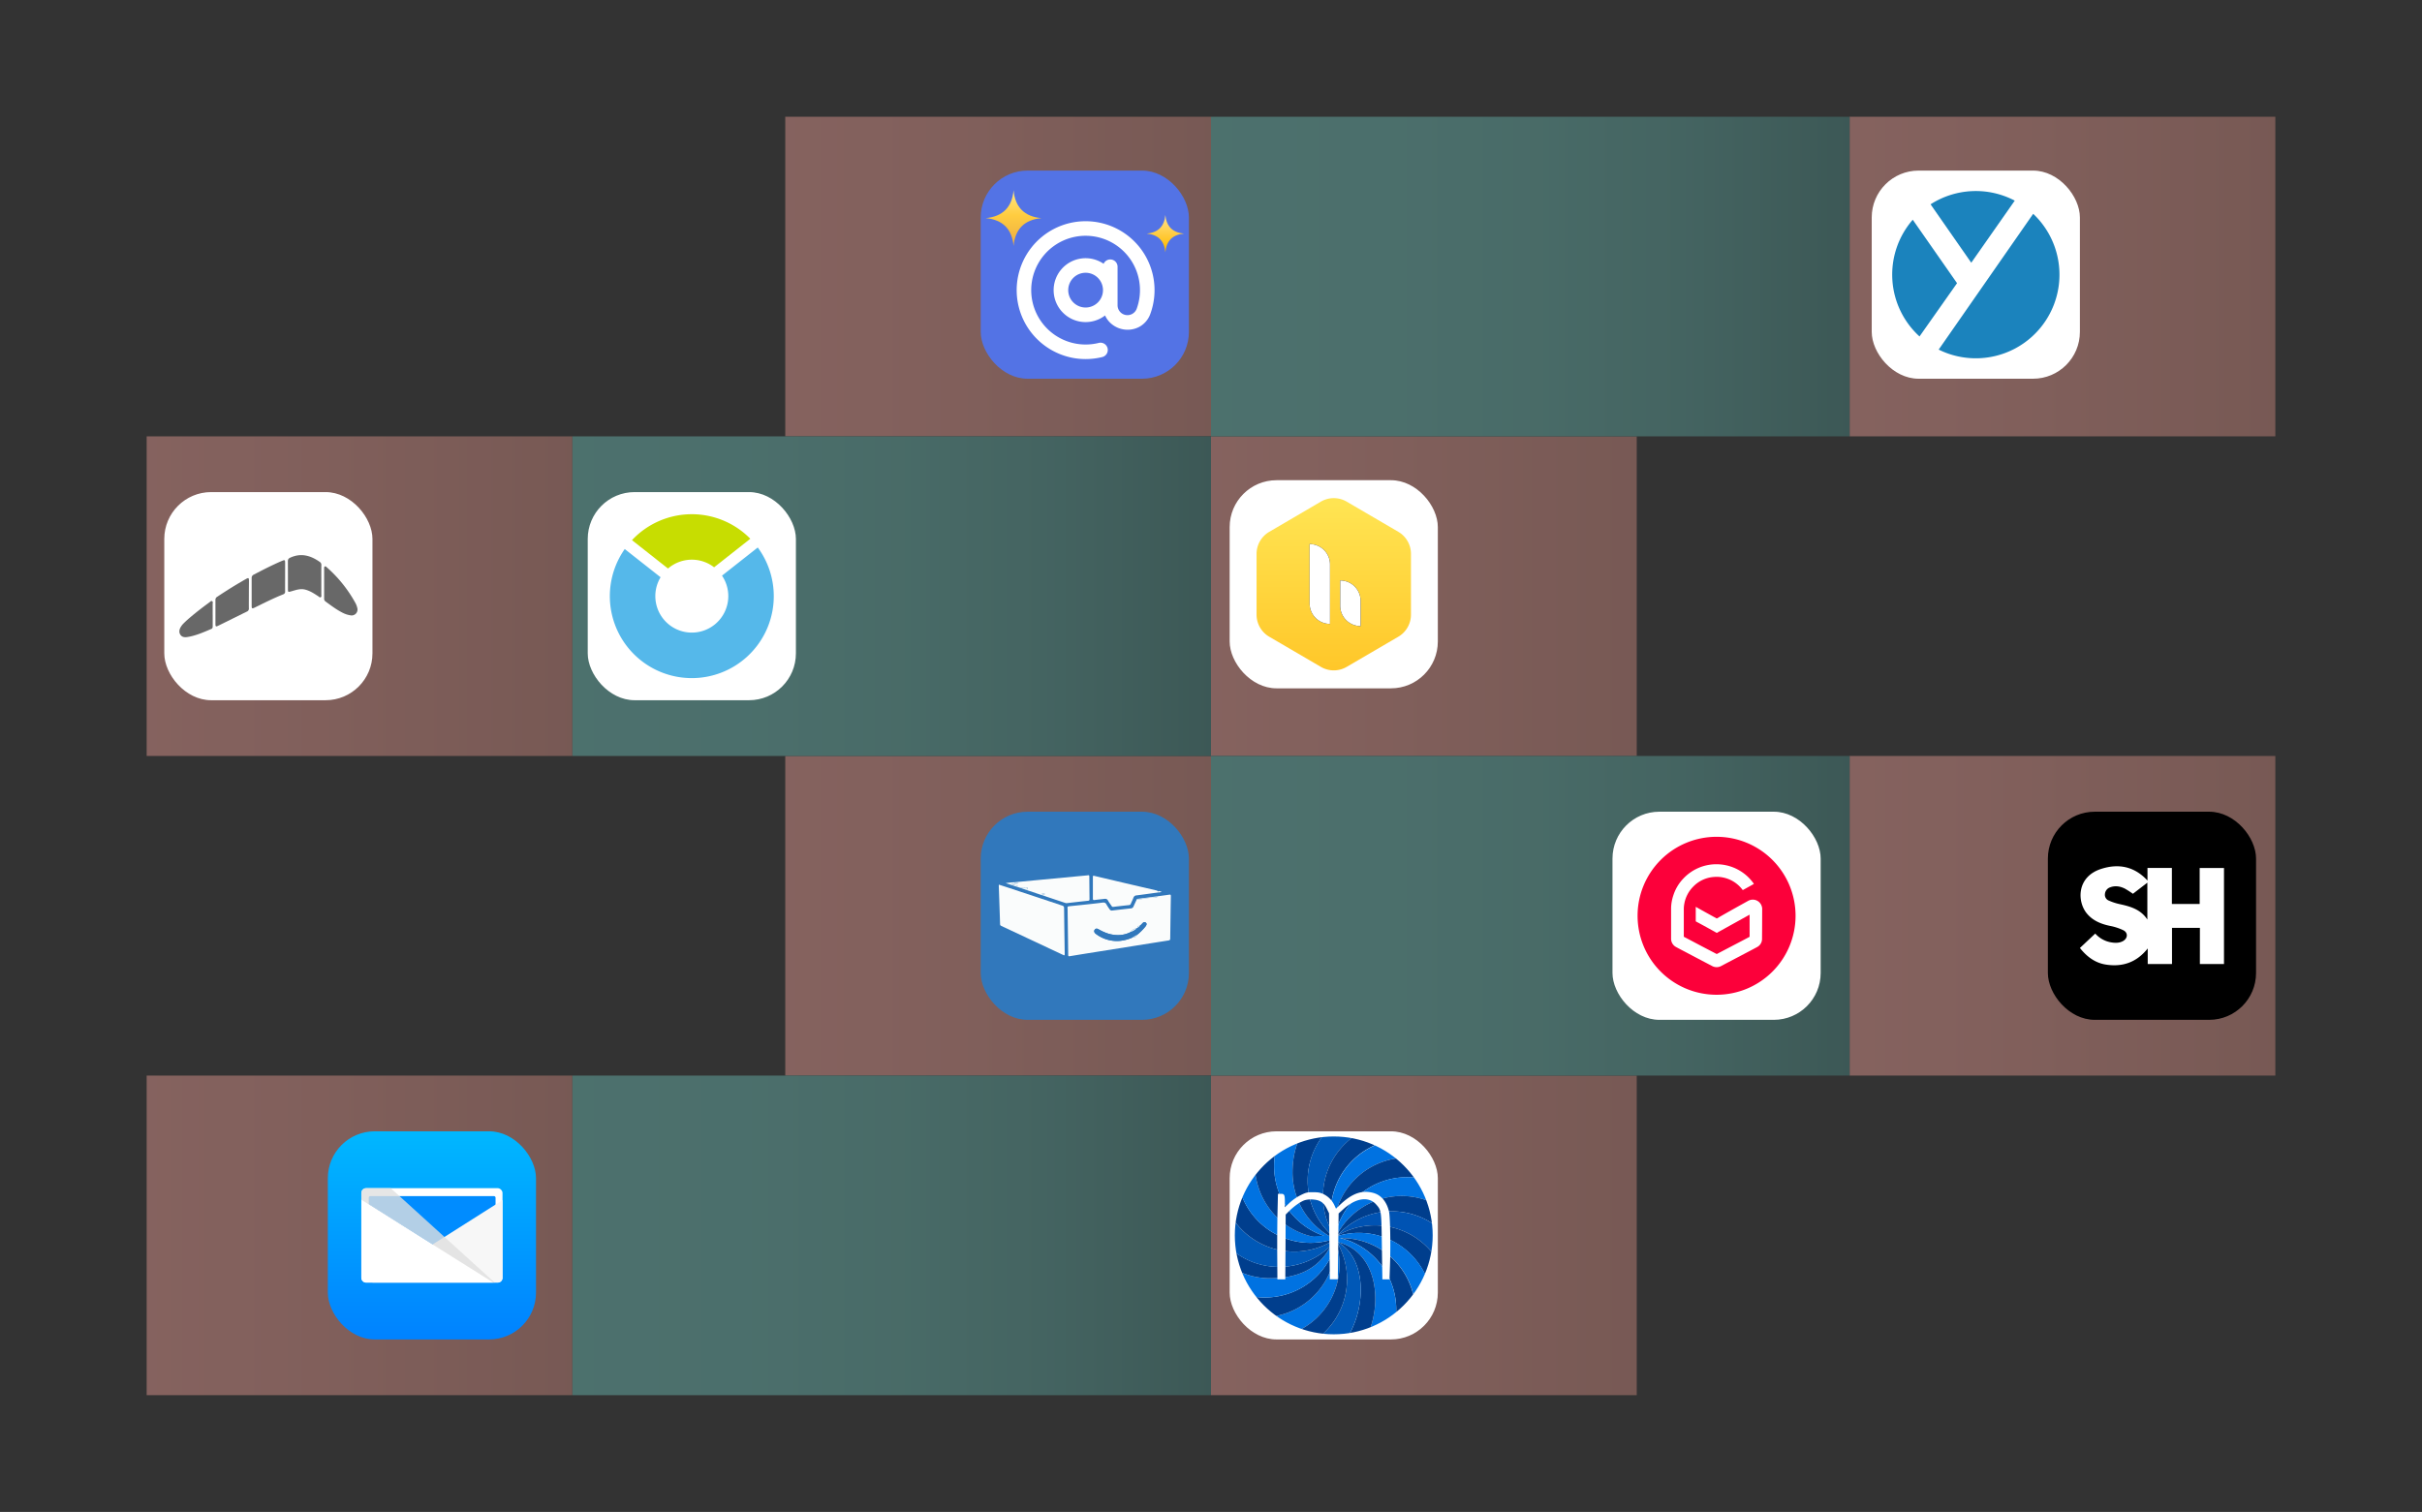 <svg xmlns="http://www.w3.org/2000/svg" xmlns:xlink="http://www.w3.org/1999/xlink" viewBox="0 0 2150.84 1342.92"><rect x="0" y="0" width="2150.84" height="1342.92" fill="#333333" stroke="none"/><defs><style>.cls-1{fill:none;}.cls-2{isolation:isolate;}.cls-3{opacity:0.4;}.cls-4{fill:url(#linear-gradient);}.cls-5{fill:url(#linear-gradient-2);}.cls-6{fill:url(#linear-gradient-3);}.cls-7{fill:url(#linear-gradient-4);}.cls-8{fill:url(#linear-gradient-5);}.cls-9{fill:url(#linear-gradient-6);}.cls-10{fill:url(#linear-gradient-7);}.cls-11{fill:url(#linear-gradient-8);}.cls-12{fill:url(#linear-gradient-9);}.cls-13{fill:url(#linear-gradient-10);}.cls-14{fill:url(#linear-gradient-11);}.cls-15{fill:url(#linear-gradient-12);}.cls-16,.cls-24{fill:#fff;}.cls-17{clip-path:url(#clip-path);}.cls-18{fill:#0072e1;}.cls-19{fill:#003e8d;}.cls-20{fill:#0058b7;}.cls-21{fill:#0053b3;}.cls-22,.cls-23,.cls-24{fill-rule:evenodd;}.cls-22{fill:url(#linear-gradient-13);}.cls-25{fill:#fc003a;}.cls-26{fill:url(#linear-gradient-14);}.cls-27{fill:#008cff;}.cls-28{fill:#f7f7f7;}.cls-29{fill:#e0e0e0;opacity:0.8;mix-blend-mode:multiply;}.cls-30{fill:#c7dd01;}.cls-31{fill:#55b8ea;}.cls-32{fill:#686868;}.cls-33{fill:#1b83bd;}.cls-34{fill:#3178bc;}.cls-35{fill:#fafcfc;}.cls-36{fill:#f2f9f9;}.cls-37{fill:#5373e5;}.cls-38{fill:url(#linear-gradient-15);}.cls-39{fill:url(#linear-gradient-16);}</style><linearGradient id="linear-gradient" x1="1075.42" y1="1097.29" x2="1453.49" y2="1097.29" gradientUnits="userSpaceOnUse"><stop offset="0" stop-color="#ffa89f"/><stop offset="0.39" stop-color="#f5a197"/><stop offset="1" stop-color="#dd9185"/></linearGradient><linearGradient id="linear-gradient-2" x1="130.25" y1="1097.29" x2="508.32" y2="1097.29" xlink:href="#linear-gradient"/><linearGradient id="linear-gradient-3" x1="1075.42" y1="529.52" x2="1453.49" y2="529.52" xlink:href="#linear-gradient"/><linearGradient id="linear-gradient-4" x1="697.35" y1="245.64" x2="1075.42" y2="245.64" xlink:href="#linear-gradient"/><linearGradient id="linear-gradient-5" x1="130.25" y1="529.52" x2="508.32" y2="529.52" xlink:href="#linear-gradient"/><linearGradient id="linear-gradient-6" x1="1642.52" y1="813.4" x2="2020.59" y2="813.4" xlink:href="#linear-gradient"/><linearGradient id="linear-gradient-7" x1="697.35" y1="813.4" x2="1075.42" y2="813.4" xlink:href="#linear-gradient"/><linearGradient id="linear-gradient-8" x1="1642.52" y1="245.64" x2="2020.59" y2="245.64" xlink:href="#linear-gradient"/><linearGradient id="linear-gradient-9" x1="508.32" y1="1097.29" x2="1075.42" y2="1097.29" gradientUnits="userSpaceOnUse"><stop offset="0" stop-color="#71ccc3"/><stop offset="0.27" stop-color="#6fc8c0"/><stop offset="0.51" stop-color="#68beb5"/><stop offset="0.75" stop-color="#5caba4"/><stop offset="0.97" stop-color="#4b928c"/><stop offset="1" stop-color="#498e89"/></linearGradient><linearGradient id="linear-gradient-10" x1="1075.42" y1="813.4" x2="1642.52" y2="813.4" xlink:href="#linear-gradient-9"/><linearGradient id="linear-gradient-11" x1="508.32" y1="529.52" x2="1075.42" y2="529.52" xlink:href="#linear-gradient-9"/><linearGradient id="linear-gradient-12" x1="1075.42" y1="245.64" x2="1642.52" y2="245.64" xlink:href="#linear-gradient-9"/><clipPath id="clip-path"><circle class="cls-1" cx="1184.43" cy="1097.29" r="87.85"/></clipPath><linearGradient id="linear-gradient-13" x1="1664.19" y1="1680.33" x2="1664.19" y2="1677.78" gradientTransform="matrix(53.7, 0, 0, -59.93, -88181.03, 101149.05)" gradientUnits="userSpaceOnUse"><stop offset="0" stop-color="#ffe452"/><stop offset="1" stop-color="#ffc628"/></linearGradient><linearGradient id="linear-gradient-14" x1="383.56" y1="1189.72" x2="383.56" y2="1004.85" gradientUnits="userSpaceOnUse"><stop offset="0" stop-color="#0082ff"/><stop offset="1" stop-color="#00b7ff"/></linearGradient><linearGradient id="linear-gradient-15" x1="900.1" y1="2110.02" x2="900.1" y2="2049.89" gradientTransform="matrix(1, 0, 0, -1, 0, 2275.46)" gradientUnits="userSpaceOnUse"><stop offset="0" stop-color="#ffed91"/><stop offset="0.43" stop-color="#ffcc40"/><stop offset="0.98" stop-color="#e7a645"/></linearGradient><linearGradient id="linear-gradient-16" x1="1034.89" y1="2084.47" x2="1034.89" y2="2051.46" gradientTransform="matrix(1, 0, 0, -1, 0, 2275.46)" gradientUnits="userSpaceOnUse"><stop offset="0" stop-color="#ffe291"/><stop offset="0.92" stop-color="#fb0"/></linearGradient></defs><g class="cls-2"><g id="All_logos" data-name="All logos"><g id="Icons_V04" data-name="Icons V04" class="cls-3"><rect class="cls-4" x="1075.42" y="955.34" width="378.07" height="283.88"/><rect class="cls-5" x="130.25" y="955.34" width="378.07" height="283.88"/><rect class="cls-6" x="1075.42" y="387.58" width="378.07" height="283.88"/><rect class="cls-7" x="697.35" y="103.69" width="378.07" height="283.88"/><rect class="cls-8" x="130.25" y="387.58" width="378.07" height="283.88"/><rect class="cls-9" x="1642.52" y="671.46" width="378.07" height="283.88"/><rect class="cls-10" x="697.35" y="671.46" width="378.07" height="283.88"/><rect class="cls-11" x="1642.52" y="103.69" width="378.07" height="283.88"/><polygon class="cls-12" points="1075.42 955.34 697.35 955.34 508.32 955.34 508.32 1239.23 697.35 1239.23 1075.42 1239.23 1075.42 955.34"/><polygon class="cls-13" points="1075.42 955.34 1453.49 955.34 1642.52 955.34 1642.52 671.46 1453.49 671.46 1075.42 671.46 1075.42 955.34"/><polygon class="cls-14" points="1075.42 387.58 697.35 387.58 508.32 387.58 508.32 671.46 697.35 671.46 1075.42 671.46 1075.42 387.58"/><polygon class="cls-15" points="1453.49 387.58 1642.52 387.58 1642.52 103.69 1075.42 103.69 1075.42 387.58 1453.49 387.58"/></g><g id="Mailstrom"><rect class="cls-16" x="1091.99" y="1004.85" width="184.87" height="184.87" rx="41.62"/><g class="cls-17"><path class="cls-18" d="M1185.93,1101.8c0,1,.08,1.93.08,2.9A65.41,65.41,0,0,1,1065.53,1140a65.11,65.11,0,0,0,4.07,19.35,65.41,65.41,0,0,0,116.33-57.56Z"/><path class="cls-19" d="M1123.3,1152.45a65.37,65.37,0,0,1-56-31.64,65.45,65.45,0,0,0-1.87,15.5c0,1.24,0,2.48.12,3.7A65.4,65.4,0,0,0,1186,1105.8,65.44,65.44,0,0,1,1123.3,1152.45Z"/><path class="cls-18" d="M1185.93,1101.8c-.18-.54-.37-1.09-.57-1.62l-.4-.59c-10,25.81-29.78,35.79-57.19,35.79a65.35,65.35,0,0,1-54.76-29.66,65,65,0,0,0-5.73,15.09,65.42,65.42,0,0,0,118.7-15c0-.37,0-.73,0-1.1C1186,1103.73,1186,1102.76,1185.93,1101.8Z"/><path class="cls-19" d="M1070.46,1059.84a65.07,65.07,0,0,1,10.53-35.57,65.68,65.68,0,0,0-18.64,45.68c0,1.56.08,3.09.18,4.61a65.43,65.43,0,0,0,65.24,60.82c24.91,0,43.48-8.25,54.2-29.12a65.41,65.41,0,0,1-111.51-46.42Z"/><path class="cls-20" d="M1083.91,1046.28a65.17,65.17,0,0,1,12.72-38.77,65.42,65.42,0,1,0,91.89,91.15,65.42,65.42,0,0,1-104.61-52.38Z"/><path class="cls-19" d="M1098.35,1038.5a65.33,65.33,0,0,1,27.51-53.3,65.42,65.42,0,1,0,61.43,114.35,65.43,65.43,0,0,1-88.94-61Z"/><path class="cls-18" d="M1114.35,1034.5a65.44,65.44,0,0,1,41.7-61,65.42,65.42,0,1,0,31.24,126l.25-.11a64.32,64.32,0,0,1-7.77.48A65.42,65.42,0,0,1,1114.35,1034.5Z"/><path class="cls-19" d="M1131.47,1035.83a65.42,65.42,0,0,1,61.92-65.32,65.42,65.42,0,1,0-13.62,129.41c1.17,0,2.32,0,3.47-.1A65.44,65.44,0,0,1,1131.47,1035.83Z"/><path class="cls-18" d="M1147.81,1041.26c0-41.78,29.29-65.42,65.42-65.42a65,65,0,0,1,12.32,1.18,65.11,65.11,0,0,0-28.66-6.61c-1.18,0-2.34,0-3.5.1a65.42,65.42,0,0,0-10.15,129.31l1.34.26A65.4,65.4,0,0,1,1147.81,1041.26Z"/><path class="cls-19" d="M1161.25,1048.72a65.41,65.41,0,0,1,90.18-60.55,65.52,65.52,0,0,0-38.2-12.33c-36.13,0-65.42,23.64-65.42,65.42a65.4,65.4,0,0,0,36.77,58.82c1.28.63,2.58,1.2,3.9,1.75A65.32,65.32,0,0,1,1161.25,1048.72Z"/><path class="cls-20" d="M1240.25,997.3a65.07,65.07,0,0,1,39.62,13.38,65.41,65.41,0,1,0-92.83,90.07,65.4,65.4,0,0,1,53.21-103.45Z"/><path class="cls-19" d="M1247.14,1011.75a65.34,65.34,0,0,1,55.2,30.33,65.42,65.42,0,1,0-117.27,55.74,65.41,65.41,0,0,1,62.07-86.07Z"/><path class="cls-18" d="M1249.59,1028.2a65.42,65.42,0,0,1,63,47.62A65.42,65.42,0,1,0,1184.2,1095c0-.45,0-.91,0-1.36A65.42,65.42,0,0,1,1249.59,1028.2Z"/><path class="cls-19" d="M1249.59,1045.62a65.42,65.42,0,0,1,64.82,56.71,65.41,65.41,0,1,0-130.24-8.71c0,.45,0,.91,0,1.36a64.76,64.76,0,0,0,.57,7.29A65.41,65.41,0,0,1,1249.59,1045.62Z"/><path class="cls-18" d="M1244.75,1062.31a65.43,65.43,0,0,1,64.7,75.11,65.41,65.41,0,1,0-124.52-36.17A65.41,65.41,0,0,1,1244.75,1062.31Z"/><path class="cls-19" d="M1310.17,1127.73a65.41,65.41,0,0,0-124.5-28.07,65.42,65.42,0,0,1,109.55,69.67,65.12,65.12,0,0,0,14.23-31.91A65.88,65.88,0,0,0,1310.17,1127.73Z"/><path class="cls-21" d="M1236.08,1075.94a65.29,65.29,0,0,0-48.66,21.69,65.42,65.42,0,0,1,82.19,99.91,65.8,65.8,0,0,0,25.61-28.21,65.42,65.42,0,0,0-59.14-93.39Z"/><path class="cls-19" d="M1221,1088.38a65.11,65.11,0,0,0-33.54,9.25c-.37.22-.73.46-1.1.69a65.42,65.42,0,0,1,55,117.66,65.43,65.43,0,0,0-20.39-127.6Z"/><path class="cls-18" d="M1206.74,1095.05a65.37,65.37,0,0,0-20.42,3.27,64.72,64.72,0,0,0-6.13,2.37A65.41,65.41,0,0,1,1218,1224.92a65.42,65.42,0,0,0-11.22-129.87Z"/><path class="cls-19" d="M1191.41,1099.72h-.66a65.42,65.42,0,0,1-15.59,128.79,65.42,65.42,0,1,0,16.25-128.8Z"/><path class="cls-18" d="M1190.75,1099.73a65.73,65.73,0,0,0-39.06,2.07,94.24,94.24,0,0,1,35.64,1.34c34.67,7.65,41.85,52.49,26.07,85-11.17,23-33.39,37-55.92,38.15a65.51,65.51,0,0,0,17,2.25l.65,0a65.42,65.42,0,0,0,15.59-128.79Z"/><path class="cls-19" d="M1187.66,1103.22c23.44,12.43,26.08,50.18,12.6,78-14.89,30.69-49.45,45.38-78.17,34.83a54.18,54.18,0,0,0,8.11,4.85,55.9,55.9,0,0,0,27.28,5.44c22.53-1.14,44.75-15.14,55.92-38.15C1229.13,1155.74,1222.05,1111.09,1187.66,1103.22Z"/><path class="cls-20" d="M1187.66,1103.22l-.58-.29a65.43,65.43,0,0,1-78.56,94.89,30.46,30.46,0,0,0,.66,5.08c1.15,5.08,3.67,8.93,7.88,11,1.65.8,3.33,1.49,5,2.12,28.72,10.55,63.28-4.14,78.17-34.83C1213.74,1153.4,1211.1,1115.65,1187.66,1103.22Z"/><path class="cls-19" d="M1196.25,1136.31a65,65,0,0,0-9.17-33.38c-.3-.15-.6-.31-.91-.45a65.43,65.43,0,0,1-77,84.44,52.28,52.28,0,0,0-.68,10.9,65.45,65.45,0,0,0,87.73-61.51Z"/><path class="cls-16" d="M1220.18,1059.76c6.57,2,11.38,7.91,13.36,16.47,1,4.31,1.48,30.18.84,47.36l-.42,12.72h-6.36l-.43-29c-.42-32-.42-32.23-5-37.39-6.51-7.5-18-5.94-28.92,3.81l-4.52,4.1-.35,29.2-.36,29.26h-7.07l-.35-29.33-.35-29.34-2-4.1c-2.62-5.3-5.87-7.56-11.74-8.06a21.73,21.73,0,0,0-7.56.5c-3.46,1-9.33,5-14.21,9.82l-3,3-.14,28.77-.21,28.77h-7l-.14-20.5c-.07-11.31,0-28.34.21-38l.42-17.46h2.62c3.11,0,3.53.85,3.53,7.57v4.38l4.1-3.89a44,44,0,0,1,9.62-6.71c5.09-2.55,6-2.76,11.31-2.76,4.52,0,6.5.35,9.26,1.69a20.69,20.69,0,0,1,9.75,10l1.35,2.9,3.6-3.46c11-10.39,19.87-13.36,30.19-10.32Z"/></g></g><g id="Hiver"><rect class="cls-16" x="1091.99" y="426.52" width="184.87" height="184.87" rx="41.62"/><path class="cls-22" d="M1195.89,445.55l45.83,26.78A22.7,22.7,0,0,1,1253,491.94v54a22.71,22.71,0,0,1-11.26,19.62l-45.83,26.77a22.7,22.7,0,0,1-22.92,0l-45.83-26.77A22.73,22.73,0,0,1,1115.88,546v-54a22.72,22.72,0,0,1,11.26-19.61L1173,445.55A22.7,22.7,0,0,1,1195.89,445.55Z"/><path id="c" class="cls-23" d="M1163,483.25a18.12,18.12,0,0,1,18.12,18.12v52.81A18.12,18.12,0,0,1,1163,536.06Z"/><path id="c-2" data-name="c" class="cls-24" d="M1163,483.25a18.12,18.12,0,0,1,18.12,18.12v52.81A18.12,18.12,0,0,1,1163,536.06Z"/><path id="e" class="cls-23" d="M1190.15,515.58a18.12,18.12,0,0,1,18.12,18.12h0v22.41A18.12,18.12,0,0,1,1190.15,538V515.58Z"/><path id="e-2" data-name="e" class="cls-24" d="M1190.15,515.58a18.12,18.12,0,0,1,18.12,18.12h0v22.41A18.12,18.12,0,0,1,1190.15,538V515.58Z"/></g><g id="Gmelius"><rect class="cls-16" x="1431.96" y="720.97" width="184.87" height="184.87" rx="41.62"/><g id="Logo"><path class="cls-25" d="M1524.4,743.26a70.15,70.15,0,1,0,70.14,70.14A70.14,70.14,0,0,0,1524.4,743.26Z"/><path class="cls-16" d="M1564.76,833.81a8.06,8.06,0,0,1-4.38,7.38c-4.64,2.55-9.29,4.92-13.93,7.38-6,3.18-12,6.28-18,9.47a8.39,8.39,0,0,1-8,0c-8-4.19-16-8.38-24.05-12.66-2.64-1.37-5.28-2.74-7.92-4.19a8.3,8.3,0,0,1-4.38-6.11A5,5,0,0,1,1484,834V807a37.9,37.9,0,0,1,1.92-11.48,38.7,38.7,0,0,1,9-15.22,40.2,40.2,0,0,1,30.25-12.66,40.62,40.62,0,0,1,26.6,10.75,42.65,42.65,0,0,1,5.37,6.1c.09.19.19.28.28.46a.26.26,0,0,0,.09.18l-9.84,5.47c-.27-.28-.46-.64-.73-.91a28.55,28.55,0,0,0-16.85-10.3,27.54,27.54,0,0,0-8.2-.45,28.28,28.28,0,0,0-18.22,8.56,28.7,28.7,0,0,0-7.93,15.21,26.08,26.08,0,0,0-.45,5.29v23.68a.5.5,0,0,0,.36.55c6.29,3.28,12.57,6.65,18.86,9.93,3.28,1.73,6.47,3.37,9.75,5.1a.57.57,0,0,0,.54,0c8-4.19,16-8.38,24-12.57l4.65-2.46a.42.42,0,0,0,.27-.46V812.4c-.09.09-.18.09-.27.18-8.84,4.92-17.58,9.75-26.42,14.67-.73.36-1.46.82-2.19,1.27a.37.37,0,0,1-.45,0c-6-3.37-12.12-6.74-18.22-10a.47.47,0,0,1-.27-.45V805.48c.18.09.27.09.36.18,6,3.37,11.93,6.65,18,10a.77.77,0,0,0,.63,0c9.11-5.28,18.31-10.39,27.52-15.49a8.35,8.35,0,0,1,12.29,5.47,5.88,5.88,0,0,1,.19,1.82C1564.85,816.23,1564.85,825.06,1564.76,833.81Z"/></g></g><g id="Edison_Mail" data-name="Edison Mail"><rect class="cls-26" x="291.13" y="1004.85" width="184.87" height="184.87" rx="41.62"/><rect class="cls-16" x="320.88" y="1055.37" width="125.37" height="83.84" rx="4.21"/><rect class="cls-27" x="327.47" y="1062.39" width="112.61" height="69.79" rx="1.38"/><path class="cls-28" d="M442,1139.2H330.76L446.25,1066v69A4.22,4.22,0,0,1,442,1139.2Z"/><path class="cls-16" d="M438.08,1139.2h-113a4.22,4.22,0,0,1-4.21-4.21v-69.7Z"/><path class="cls-29" d="M439.32,1139.2h-1.19l-117.25-73.57v-6.05a4.22,4.22,0,0,1,4.21-4.21H347Z"/></g><g id="EmailAnalytics"><rect class="cls-16" x="521.93" y="437.08" width="184.87" height="184.87" rx="41.62"/><path class="cls-30" d="M614.36,497.12a32.23,32.23,0,0,1,19.8,6.76l32.15-25.34a72.78,72.78,0,0,0-105.08,1.23l32,25.21A32.27,32.27,0,0,1,614.36,497.12Z"/><path class="cls-31" d="M672.92,486.29l-31.75,25a32.4,32.4,0,1,1-54.54,1.44L554.8,487.67a72.79,72.79,0,1,0,118.12-1.38Z"/></g><g id="Boomerang"><rect class="cls-16" x="145.89" y="437.08" width="184.87" height="184.87" rx="41.62"/><path class="cls-32" d="M285.35,515.42c0,4.24,0,8.47,0,12.71,0,.81.45,1.9-.59,2.36-.85.38-1.46-.44-2.1-.86-3.67-2.42-7.34-4.84-11.68-5.94s-8.21.39-12.19,1.5c-3,.85-3.09.86-3.09-2.29,0-8.15,0-16.3-.05-24.44,0-1.86.72-2.52,2.34-3.24,9.49-4.25,17.88-1.77,25.89,3.81a3.15,3.15,0,0,1,1.51,3C285.3,506.48,285.35,511,285.35,515.42Z"/><path class="cls-32" d="M253.19,512.49c0,4.24-.05,8.47,0,12.7a2.43,2.43,0,0,1-1.7,2.72c-8.6,3.43-16.86,7.6-25.16,11.68-2.55,1.25-2.84,1.07-2.84-1.79,0-8.06,0-16.13,0-24.19a3.14,3.14,0,0,1,1.87-3.22c8.12-4.27,16.28-8.44,24.71-12.06,3-1.27,3.13-1.14,3.13,2.19Z"/><path class="cls-32" d="M221,528.22c0,4-.06,8,0,12a2.78,2.78,0,0,1-1.75,3c-8.46,4.13-16.88,8.35-25.32,12.5-2.24,1.11-2.62.86-2.62-1.63,0-7,0-14.07,0-21.1A3.12,3.12,0,0,1,193,530q12.44-8.34,25.45-15.74c2.22-1.26,2.62-1,2.63,1.45C221.05,519.91,221,524.06,221,528.22Z"/><path class="cls-32" d="M312,546.65a22.56,22.56,0,0,1-8.21-2.64c-5.29-2.71-10-6.34-14.75-9.79a2.92,2.92,0,0,1-1.19-2.69q0-13.18,0-26.37c0-.71-.16-1.56.58-2s1.32.31,1.83.77a117.57,117.57,0,0,1,25,31,18.13,18.13,0,0,1,2.1,5.32A5.25,5.25,0,0,1,312,546.65Z"/><path class="cls-32" d="M188.88,546c0,3.43,0,6.87,0,10.3,0,1-.14,1.88-1.22,2.34-6.9,2.93-13.74,6-21.23,7.18-2.38.36-4.7.22-6.22-2s-1-4.74.36-7a16.81,16.81,0,0,1,2.52-3.17c2-2,4.07-3.84,6.21-5.64,5.43-4.58,11.07-8.9,16.81-13.1.67-.48,1.32-1.46,2.27-.92s.47,1.6.48,2.44c0,3.19,0,6.38,0,9.58Z"/></g><g id="SalesHandy"><rect x="1818.6" y="720.97" width="184.87" height="184.87" rx="41.62"/><path class="cls-16" d="M1953.61,824.15h-24.78v32.09h-21.57V842.43c-9.87,12.47-22.53,16.67-37.32,14.3-9.56-1.53-16.87-7.15-22.89-14.72l13.62-12.8a24.2,24.2,0,0,0,14.75,7.91c3.28.5,6.59.49,9.66-1.11,4.48-2.34,5-7.45.55-9.75a48.89,48.89,0,0,0-12.11-3.92c-7.76-1.67-14.79-4.5-20.07-10.69-9-10.55-9.53-32.82,12.5-39.88,15.32-4.91,29.39-2.35,41.11,10.35V770.9h21.67v32h24.68V771H1975v85.28h-21.41Zm-59.5-30.27a78.3,78.3,0,0,0-7.27-4.67c-4.09-2-8.44-2.76-12.87-1.09a6.83,6.83,0,0,0-4.7,6,5.5,5.5,0,0,0,3.6,5.85,48.44,48.44,0,0,0,9.08,3c9.6,2.08,18.92,4.56,25,13.77V784Z"/></g><g id="Yesware"><rect class="cls-16" x="1662.17" y="151.52" width="184.87" height="184.87" rx="41.62"/><path class="cls-33" d="M1698.61,195.17a74.27,74.27,0,0,0,6,103.67l33.33-47.32Z"/><path class="cls-33" d="M1789.19,178.21a74.33,74.33,0,0,0-74.76,3.27l36.13,51.88Z"/><path class="cls-33" d="M1805.56,189.91l-83.93,120.61a74.28,74.28,0,0,0,83.93-120.61Z"/></g><g id="SaneBox"><rect class="cls-34" x="870.93" y="720.97" width="184.87" height="184.87" rx="41.62"/><path class="cls-34" d="M1028.23,792.73a10.54,10.54,0,0,0,3.47-.59c-1.16-.35-2.24-.93-3.47-.61a3.64,3.64,0,0,0-1.27-.69q-27.63-6.44-55.23-12.94c-1.25-.29-1.22.24-1.21,1.11,0,6.34.08,12.68,0,19,0,1.23.42,1.47,1.52,1.34,2.86-.36,5.75-.62,8.61-1,1.48-.18,2.56,0,3.35,1.56.89,1.73,2.18,3.25,3.24,4.9a1.36,1.36,0,0,0,1.52.62c4.58-.53,9.17-1.07,13.76-1.55a1.8,1.8,0,0,0,1.71-1.22c.74-1.82,1.64-3.57,2.34-5.41a2.88,2.88,0,0,1,2.66-2C1015.6,794.49,1021.92,793.6,1028.23,792.73Zm-127.52-9.08a54.25,54.25,0,0,0-7.6.76l11.21,3.68.41.09,7.46,2.54L946,802a3.33,3.33,0,0,0,1.44.19c6.28-.72,12.57-1.45,18.86-2.11,1-.1,1.27-.49,1.25-1.42q-.13-10.08-.18-20.15c0-.83-.23-1.19-1.13-1.07-1.4.2-2.82.3-4.23.43l-36.49,3.45Zm108.56,15.7c-.89,1.93-1.79,3.85-2.65,5.79a2.59,2.59,0,0,1-2.17,1.73q-8.37.95-16.75,1.91a2.24,2.24,0,0,1-2.34-1.12,46.13,46.13,0,0,1-2.77-4.25c-.85-1.72-2.06-1.88-3.73-1.65-4.32.58-8.66,1-13,1.52-5.53.6-11.07,1.15-16.6,1.71-.94.09-1.33.51-1.27,1.48.1,1.42.1,2.84.11,4.26q.27,18.6.51,37.19c0,1,0,1.67,1.38,1.44,8.87-1.49,17.76-2.89,26.64-4.31l31.5-5q14.77-2.35,29.56-4.68c1-.16,1.49-.52,1.51-1.66q.22-18.93.57-37.85c0-1-.33-1.31-1.34-1.16-3.62.53-7.24,1-10.86,1.48q-8.62,1.11-17.24,2.22C1009.72,798.44,1009.33,798.69,1009.27,799.35ZM887.06,785.76a5.34,5.34,0,0,0-.1.8c.39,11.46.8,22.92,1.16,34.38,0,.89.49,1.19,1.18,1.52q27.11,12.7,54.21,25.45c2,.94,2,.91,2-1.27-.2-13.38-.42-26.76-.57-40.14a2,2,0,0,0-1.64-2.14q-24.22-8-48.42-16.07C892.3,787.44,889.71,786.62,887.06,785.76Z"/><path class="cls-35" d="M1027.58,796.14c3.62-.49,7.24-.95,10.86-1.48,1-.15,1.35.12,1.34,1.16q-.33,18.93-.57,37.85c0,1.14-.51,1.5-1.51,1.66q-14.78,2.31-29.56,4.68l-31.5,5c-8.88,1.42-17.77,2.82-26.64,4.31-1.42.23-1.37-.46-1.38-1.44q-.24-18.58-.51-37.19c0-1.42,0-2.84-.11-4.26-.06-1,.33-1.39,1.27-1.48,5.53-.56,11.07-1.11,16.6-1.71,4.33-.47,8.67-.94,13-1.52,1.67-.23,2.88-.07,3.73,1.65a46.13,46.13,0,0,0,2.77,4.25,2.24,2.24,0,0,0,2.34,1.12q8.37-1,16.75-1.91a2.59,2.59,0,0,0,2.17-1.73c.86-1.94,1.76-3.86,2.65-5.79,1.44-.91,3.09-.46,4.63-.75a59.41,59.41,0,0,1,10.64-1.23c.7,0,1.41-.14,2.12-.16S1027.58,796.76,1027.58,796.14Zm-17.84,28.19a17.7,17.7,0,0,0-4.44,1.86,1.37,1.37,0,0,0-.67,1.38c-6.39,3.46-13.1,3.71-20,1.85a42.9,42.9,0,0,1-9.24-4.12c-1.13-.62-2.34-.77-3.22.44s-.46,2.37.52,3.36a6.73,6.73,0,0,0,.77.62,30.82,30.82,0,0,0,21.73,5.9,36.52,36.52,0,0,0,10.35-2.85c1.91,0,3.55-.52,4.31-2.52a46.58,46.58,0,0,0,7.46-7.46c1.09-1.43,1.18-2.56.18-3.29-1.27-1-2.2-.21-3.1.69a12.5,12.5,0,0,1-2.23,2.13c-1.8.13-2.18.46-2.05,1.76Z"/><path class="cls-35" d="M887.06,785.76c2.65.86,5.24,1.68,7.82,2.53q24.21,8,48.42,16.07a2,2,0,0,1,1.64,2.14c.15,13.38.37,26.76.57,40.14,0,2.18,0,2.21-2,1.27q-27.1-12.72-54.21-25.45c-.69-.33-1.15-.63-1.18-1.52-.36-11.46-.77-22.92-1.16-34.38A5.34,5.34,0,0,1,887.06,785.76Z"/><path class="cls-35" d="M904.73,788.18l-.41-.09c-.07-1.05-.91-1.26-1.69-1.49-1.56-.45-3.14-.86-4.71-1.29,2-.65,4.14-.07,6.57-.75-1.52-.72-2.91.31-3.78-.91l24.76-2.35L962,777.85c1.41-.13,2.83-.23,4.23-.43.9-.12,1.12.24,1.13,1.07q.06,10.08.18,20.15c0,.93-.23,1.32-1.25,1.42-6.29.66-12.58,1.39-18.86,2.11A3.33,3.33,0,0,1,946,802l-33.76-11.26c-.08-.38-.61-.71-.11-1.14,1.27-1.1,0-1.15-.6-1.31a3,3,0,0,0-2.05.24,1.65,1.65,0,0,1-1.55.13A6.54,6.54,0,0,0,904.73,788.18Zm21.69,5.26c-.31.17-1.06-.12-1,.6s.73.67,1.26.69,1,0,1-.55C927.72,793.4,927,793.53,926.42,793.44Z"/><path class="cls-35" d="M1028.23,792.73c-6.31.87-12.63,1.76-19,2.57a2.88,2.88,0,0,0-2.66,2c-.7,1.84-1.6,3.59-2.34,5.41a1.8,1.8,0,0,1-1.71,1.22c-4.59.48-9.18,1-13.76,1.55a1.36,1.36,0,0,1-1.52-.62c-1.06-1.65-2.35-3.17-3.24-4.9-.79-1.53-1.87-1.74-3.35-1.56-2.86.35-5.75.61-8.61,1-1.1.13-1.53-.11-1.52-1.34,0-6.33,0-12.67,0-19,0-.87,0-1.4,1.21-1.11q27.6,6.54,55.23,12.94a3.64,3.64,0,0,1,1.27.69C1028.34,791.93,1028.73,792.33,1028.23,792.73Z"/><path class="cls-36" d="M900.71,783.65c.87,1.22,2.26.19,3.78.91-2.43.68-4.54.1-6.57.75,1.57.43,3.15.84,4.71,1.29.78.23,1.62.44,1.69,1.49l-11.21-3.68A54.25,54.25,0,0,1,900.71,783.65Z"/><path class="cls-36" d="M1027.58,796.14c0,.62-.19,1.05-.92,1.07s-1.42.16-2.12.16a59.41,59.41,0,0,0-10.64,1.23c-1.54.29-3.19-.16-4.63.75.06-.66.45-.91,1.07-1Q1019,797.27,1027.58,796.14Z"/><path class="cls-36" d="M904.73,788.18a6.54,6.54,0,0,1,3.15.46,1.65,1.65,0,0,0,1.55-.13,3,3,0,0,1,2.05-.24c.63.16,1.87.21.6,1.31-.5.43,0,.76.11,1.14Z"/><path class="cls-36" d="M1028.23,792.73c.5-.4.11-.8,0-1.2,1.23-.32,2.31.26,3.47.61A10.54,10.54,0,0,1,1028.23,792.73Z"/><path class="cls-34" d="M1012.19,822.32a12.5,12.5,0,0,0,2.23-2.13c.9-.9,1.83-1.64,3.1-.69,1,.73.91,1.86-.18,3.29a46.58,46.58,0,0,1-7.46,7.46l-4.31,2.52a36.52,36.52,0,0,1-10.35,2.85,30.82,30.82,0,0,1-21.73-5.9,6.73,6.73,0,0,1-.77-.62c-1-1-1.41-2.13-.52-3.36s2.09-1.06,3.22-.44a42.9,42.9,0,0,0,9.24,4.12c6.87,1.86,13.58,1.61,20-1.85a17,17,0,0,0,5.11-3.24l.4-.25A6.32,6.32,0,0,0,1012.19,822.32Z"/><path class="cls-36" d="M1009.74,824.33a17,17,0,0,1-5.11,3.24,1.37,1.37,0,0,1,.67-1.38A17.7,17.7,0,0,1,1009.74,824.33Z"/><path class="cls-36" d="M1005.57,832.77l4.31-2.52C1009.12,832.25,1007.48,832.75,1005.57,832.77Z"/><path class="cls-36" d="M1012.19,822.32a6.32,6.32,0,0,1-2.05,1.76C1010,822.78,1010.39,822.45,1012.19,822.32Z"/><path class="cls-36" d="M926.42,793.44c.59.09,1.3,0,1.26.74,0,.53-.58.56-1,.55s-1.22,0-1.26-.69S926.11,793.61,926.42,793.44Z"/></g><g id="Clean_Email" data-name="Clean Email"><rect class="cls-37" x="870.93" y="151.52" width="184.87" height="184.87" rx="41.62"/><path class="cls-16" d="M964.06,196.49a61.22,61.22,0,0,0-24.49,117.32,60.66,60.66,0,0,0,24.49,5.12,61.49,61.49,0,0,0,15.08-1.87A6.47,6.47,0,0,0,976,304.52,48.51,48.51,0,0,1,964.06,306a48.29,48.29,0,1,1,45.38-31.78,8.78,8.78,0,0,1-17-3.07V236.91a6.47,6.47,0,0,0-12.38-2.62,28.37,28.37,0,1,0,1.3,45.9,20.6,20.6,0,0,0,3.65,5.58,22.34,22.34,0,0,0,26.44,4.7,21.25,21.25,0,0,0,10.15-11.81,61.23,61.23,0,0,0-57.53-82.17Zm0,76.65a15.43,15.43,0,1,1,15.44-15.43A15.45,15.45,0,0,1,964.06,273.14Z"/><path class="cls-38" d="M900.1,218.5q-2.11-22.65-24.76-24.76Q898,191.64,900.09,169q2.11,22.67,24.76,24.76Q902.2,195.86,900.1,218.5Z"/><path class="cls-39" d="M1034.89,224q-1.41-15.1-16.51-16.5,15.11-1.41,16.51-16.51,1.39,15.1,16.51,16.51Q1036.29,208.9,1034.89,224Z"/></g></g></g></svg>